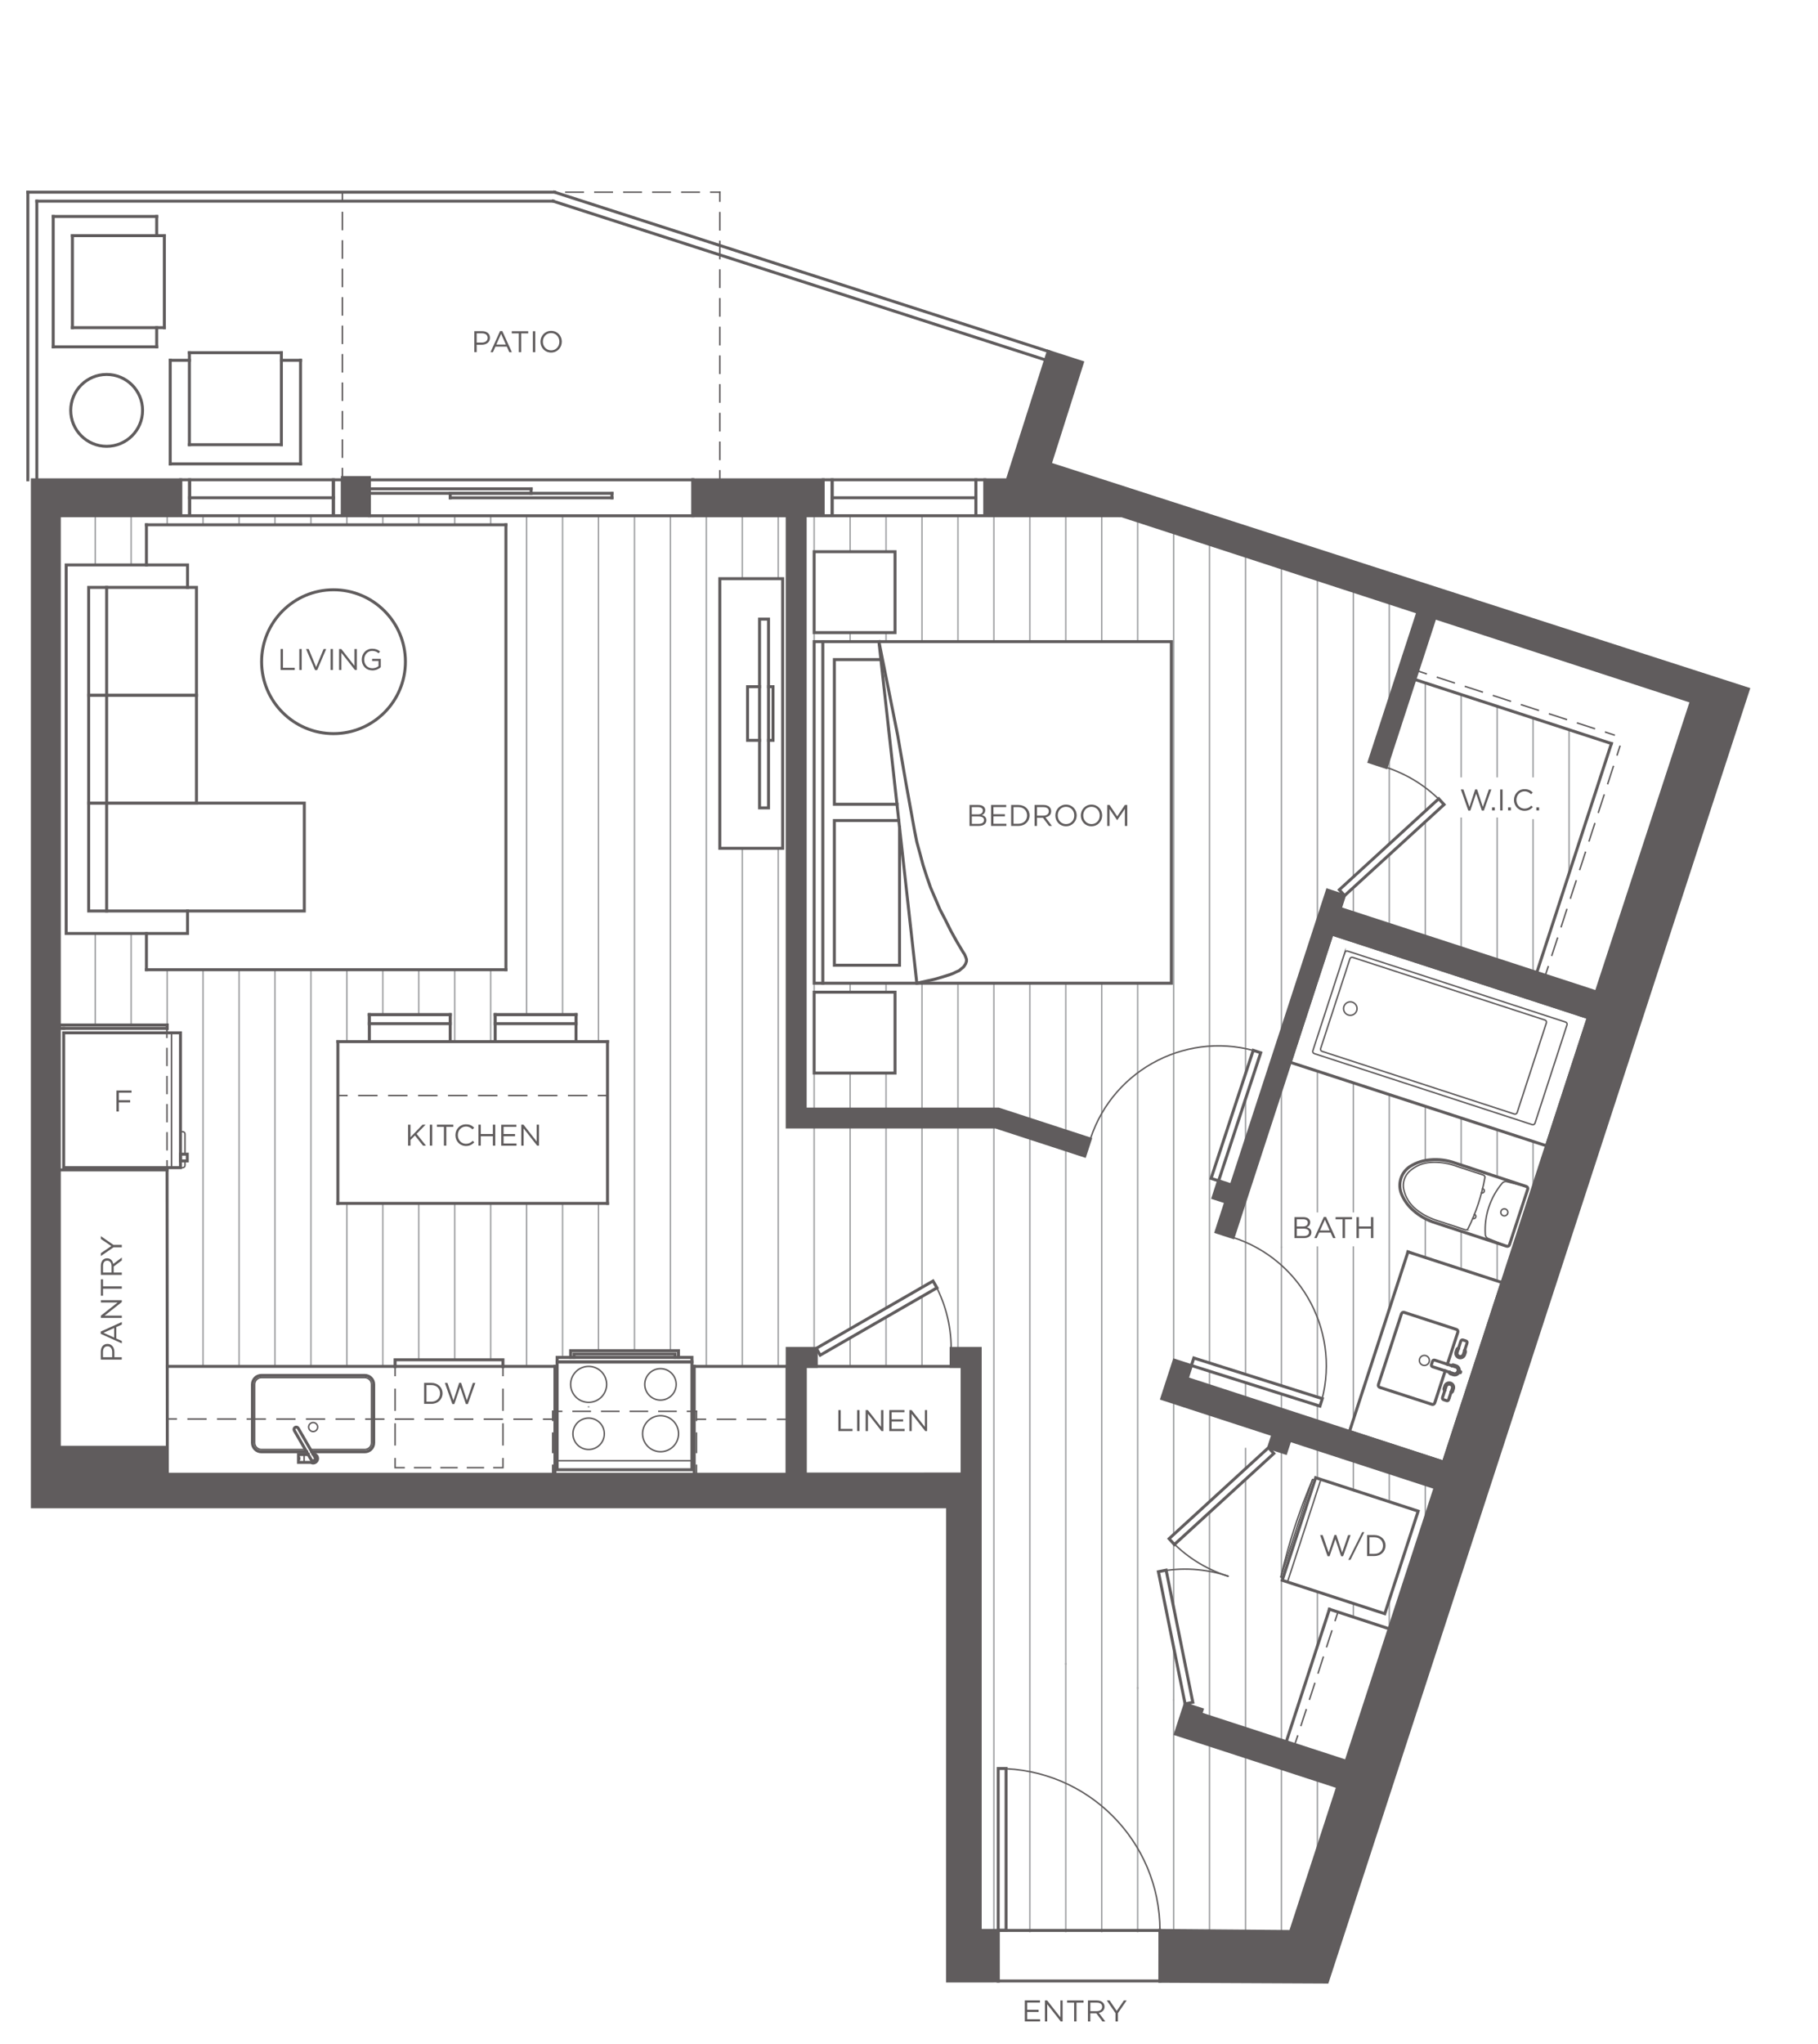 <?xml version="1.0" encoding="UTF-8"?> <svg xmlns="http://www.w3.org/2000/svg" xmlns:xlink="http://www.w3.org/1999/xlink" id="b" data-name="Layer 2" viewBox="0 0 366.86 412.4"><defs><style> .f { stroke-dasharray: 0 0 4.19 2.8; } .f, .g, .h, .i, .j, .k, .l, .m, .n, .o, .p, .q, .r, .s, .t, .u, .v, .w, .x, .y, .z { fill: none; } .f, .i, .j, .k, .l, .m, .n, .o, .p, .q, .r, .s, .v, .w, .x, .y, .z { stroke-linecap: square; stroke-miterlimit: 10; } .f, .i, .j, .k, .l, .m, .n, .o, .p, .q, .s, .v, .w, .x, .y, .z { stroke: #231f20; } .f, .i, .j, .k, .l, .m, .o, .p, .q, .r, .s, .v, .w, .x, .y, .z { stroke-width: .3px; } .h { opacity: .85; } .i { stroke-dasharray: 0 0 3.34 2.23; } .j { stroke-dasharray: 0 0 3.59 2.39; } .k { stroke-dasharray: 0 0 3.64 2.43; } .l { stroke-dasharray: 0 0 3.89 2.59; } .aa { fill: #231f20; } .m { stroke-dasharray: 0 0 3.44 2.3; } .n { stroke-width: .6px; } .o { stroke-dasharray: 0 0 3.2 2.13; } .q { stroke-dasharray: 0 0 3.63 2.42; } .r { stroke: #808285; } .s { stroke-dasharray: 0 0 3.4 2.27; } .t { clip-path: url(#e); } .u { clip-path: url(#d); } .v { stroke-dasharray: 0 0 3.47 2.32; } .w { stroke-dasharray: 0 0 3.46 2.31; } .x { stroke-dasharray: 0 0 3.57 2.38; } .y { stroke-dasharray: 0 0 3.51 2.34; } .z { stroke-dasharray: 0 0 3.64 2.43; } </style><clipPath id="d"><rect class="g" width="366.86" height="412.4"></rect></clipPath><clipPath id="e"><rect class="g" x="1" y="1" width="364.86" height="410.4"></rect></clipPath></defs><g id="c" data-name="Layer 1"><g class="h"><g class="u"><g class="t"><g class="h"><g><line class="r" x1="118.77" y1="283.81" x2="118.79" y2="283.81"></line><line class="r" x1="19.22" y1="206.78" x2="19.22" y2="188.32"></line><line class="r" x1="19.22" y1="113.97" x2="19.22" y2="104.05"></line><line class="r" x1="26.47" y1="206.78" x2="26.47" y2="188.32"></line><line class="r" x1="26.47" y1="113.97" x2="26.47" y2="104.05"></line><line class="r" x1="33.73" y1="208.36" x2="33.73" y2="195.63"></line><line class="r" x1="33.73" y1="105.87" x2="33.73" y2="104.05"></line><line class="r" x1="40.98" y1="275.65" x2="40.98" y2="195.63"></line><line class="r" x1="40.98" y1="105.87" x2="40.98" y2="104.05"></line><line class="r" x1="48.24" y1="275.65" x2="48.24" y2="195.63"></line><line class="r" x1="48.24" y1="105.87" x2="48.24" y2="104.05"></line><line class="r" x1="55.49" y1="275.65" x2="55.49" y2="195.63"></line><line class="r" x1="55.49" y1="105.87" x2="55.49" y2="104.05"></line><line class="r" x1="62.74" y1="275.65" x2="62.74" y2="195.63"></line><line class="r" x1="62.74" y1="105.87" x2="62.74" y2="104.05"></line><line class="r" x1="70" y1="275.65" x2="70" y2="242.77"></line><line class="r" x1="70" y1="210.13" x2="70" y2="195.63"></line><line class="r" x1="70" y1="105.87" x2="70" y2="104.05"></line><line class="r" x1="77.25" y1="275.65" x2="77.25" y2="242.77"></line><line class="r" x1="77.25" y1="204.69" x2="77.25" y2="195.63"></line><line class="r" x1="77.25" y1="105.87" x2="77.25" y2="104.05"></line><line class="r" x1="84.5" y1="274.32" x2="84.5" y2="242.77"></line><line class="r" x1="84.5" y1="204.69" x2="84.5" y2="195.63"></line><line class="r" x1="84.5" y1="105.87" x2="84.5" y2="104.05"></line><line class="r" x1="91.76" y1="274.32" x2="91.76" y2="242.77"></line><line class="r" x1="91.76" y1="210.13" x2="91.76" y2="195.63"></line><line class="r" x1="91.76" y1="105.87" x2="91.76" y2="104.05"></line><line class="r" x1="99.01" y1="274.32" x2="99.01" y2="242.77"></line><line class="r" x1="99.01" y1="210.13" x2="99.01" y2="195.63"></line><line class="r" x1="99.01" y1="105.87" x2="99.01" y2="104.05"></line><line class="r" x1="106.26" y1="275.65" x2="106.26" y2="242.77"></line><line class="r" x1="106.26" y1="204.69" x2="106.26" y2="104.05"></line><line class="r" x1="113.52" y1="273.84" x2="113.52" y2="242.77"></line><line class="r" x1="113.52" y1="204.69" x2="113.52" y2="104.05"></line><line class="r" x1="120.77" y1="272.48" x2="120.77" y2="242.77"></line><line class="r" x1="120.77" y1="210.13" x2="120.77" y2="104.05"></line><line class="r" x1="128.03" y1="272.48" x2="128.03" y2="104.05"></line><line class="r" x1="135.28" y1="272.48" x2="135.28" y2="104.05"></line><line class="r" x1="142.53" y1="275.65" x2="142.53" y2="104.05"></line><line class="r" x1="149.79" y1="275.65" x2="149.79" y2="171.14"></line><line class="r" x1="149.79" y1="116.74" x2="149.79" y2="104.05"></line><line class="r" x1="157.04" y1="275.65" x2="157.04" y2="171.14"></line><line class="r" x1="157.04" y1="116.74" x2="157.04" y2="104.05"></line><line class="r" x1="164.29" y1="275.65" x2="164.29" y2="227.36"></line><line class="r" x1="164.29" y1="223.74" x2="164.29" y2="216.48"></line><line class="r" x1="164.29" y1="200.16" x2="164.29" y2="198.35"></line><line class="r" x1="164.29" y1="129.44" x2="164.29" y2="127.62"></line><line class="r" x1="164.29" y1="111.3" x2="164.29" y2="104.05"></line><line class="r" x1="171.55" y1="275.65" x2="171.55" y2="269.9"></line><line class="r" x1="171.55" y1="268.06" x2="171.55" y2="227.36"></line><line class="r" x1="171.55" y1="223.74" x2="171.55" y2="216.48"></line><line class="r" x1="171.55" y1="200.16" x2="171.55" y2="198.35"></line><line class="r" x1="171.55" y1="129.44" x2="171.55" y2="127.62"></line><line class="r" x1="171.55" y1="111.3" x2="171.55" y2="104.05"></line><line class="r" x1="178.8" y1="275.65" x2="178.8" y2="265.71"></line><line class="r" x1="178.8" y1="263.88" x2="178.8" y2="227.36"></line><line class="r" x1="178.8" y1="223.74" x2="178.8" y2="216.48"></line><line class="r" x1="178.8" y1="200.16" x2="178.8" y2="198.35"></line><line class="r" x1="178.8" y1="129.44" x2="178.8" y2="127.62"></line><line class="r" x1="178.8" y1="111.3" x2="178.8" y2="104.05"></line><line class="r" x1="186.05" y1="275.65" x2="186.05" y2="261.52"></line><line class="r" x1="186.05" y1="259.69" x2="186.05" y2="227.36"></line><line class="r" x1="186.05" y1="223.74" x2="186.05" y2="198.35"></line><line class="r" x1="186.05" y1="129.44" x2="186.05" y2="104.05"></line><line class="r" x1="193.31" y1="272.02" x2="193.31" y2="227.36"></line><line class="r" x1="193.31" y1="223.74" x2="193.31" y2="198.35"></line><line class="r" x1="193.31" y1="129.44" x2="193.31" y2="104.05"></line><line class="r" x1="200.56" y1="389.66" x2="200.56" y2="227.36"></line><line class="r" x1="200.56" y1="223.74" x2="200.56" y2="198.35"></line><line class="r" x1="200.56" y1="129.44" x2="200.56" y2="104.05"></line><line class="r" x1="207.82" y1="389.66" x2="207.82" y2="229.61"></line><line class="r" x1="207.82" y1="225.8" x2="207.82" y2="198.35"></line><line class="r" x1="207.82" y1="129.44" x2="207.82" y2="104.05"></line><line class="r" x1="215.07" y1="389.66" x2="215.07" y2="335.67"></line><line class="r" x1="215.07" y1="335.67" x2="215.07" y2="231.97"></line><line class="r" x1="215.07" y1="228.16" x2="215.07" y2="198.35"></line><line class="r" x1="215.07" y1="129.44" x2="215.07" y2="104.05"></line><line class="r" x1="222.32" y1="389.66" x2="222.32" y2="338.1"></line><line class="r" x1="222.32" y1="338.1" x2="222.32" y2="198.35"></line><line class="r" x1="222.32" y1="129.44" x2="222.32" y2="104.05"></line><line class="r" x1="229.58" y1="389.66" x2="229.58" y2="340.54"></line><line class="r" x1="229.58" y1="340.54" x2="229.58" y2="198.35"></line><line class="r" x1="229.58" y1="129.44" x2="229.58" y2="105.1"></line><line class="r" x1="236.83" y1="389.66" x2="236.83" y2="342.97"></line><line class="r" x1="236.83" y1="342.97" x2="236.83" y2="332.37"></line><line class="r" x1="236.83" y1="324.37" x2="236.83" y2="311.35"></line><line class="r" x1="236.83" y1="309.56" x2="236.83" y2="282.93"></line><line class="r" x1="236.83" y1="274.79" x2="236.83" y2="129.44"></line><line class="r" x1="236.83" y1="129.44" x2="236.83" y2="107.46"></line><line class="r" x1="244.08" y1="389.66" x2="244.08" y2="352.04"></line><line class="r" x1="244.08" y1="346.32" x2="244.08" y2="305.07"></line><line class="r" x1="244.08" y1="302.92" x2="244.08" y2="285.29"></line><line class="r" x1="244.08" y1="279.57" x2="244.08" y2="276.66"></line><line class="r" x1="244.08" y1="275" x2="244.08" y2="109.83"></line><line class="r" x1="251.34" y1="389.66" x2="251.34" y2="354.41"></line><line class="r" x1="251.34" y1="348.69" x2="251.34" y2="298.44"></line><line class="r" x1="251.34" y1="296.28" x2="251.34" y2="292.23"></line><line class="r" x1="251.34" y1="281.93" x2="251.34" y2="278.96"></line><line class="r" x1="251.34" y1="277.29" x2="251.34" y2="241.97"></line><line class="r" x1="251.34" y1="230.26" x2="251.34" y2="221.66"></line><line class="r" x1="251.34" y1="216.58" x2="251.34" y2="112.19"></line><line class="r" x1="258.59" y1="389.66" x2="258.59" y2="356.77"></line><line class="r" x1="258.59" y1="351.05" x2="258.59" y2="318.16"></line><line class="r" x1="258.59" y1="317.74" x2="258.59" y2="292.88"></line><line class="r" x1="258.59" y1="284.3" x2="258.59" y2="281.25"></line><line class="r" x1="258.59" y1="279.58" x2="258.59" y2="251.59"></line><line class="r" x1="258.59" y1="251.59" x2="258.59" y2="114.55"></line><line class="r" x1="265.84" y1="373.06" x2="265.84" y2="359.13"></line><line class="r" x1="265.84" y1="332.08" x2="265.84" y2="321.09"></line><line class="r" x1="265.84" y1="298.21" x2="265.84" y2="292.38"></line><line class="r" x1="265.84" y1="286.66" x2="265.84" y2="283.54"></line><line class="r" x1="265.84" y1="281.88" x2="265.84" y2="251.59"></line><line class="r" x1="265.84" y1="244.44" x2="265.84" y2="216.09"></line><line class="r" x1="265.84" y1="185.73" x2="265.84" y2="116.92"></line><line class="r" x1="273.1" y1="326.22" x2="273.1" y2="323.46"></line><line class="r" x1="273.1" y1="300.57" x2="273.1" y2="294.74"></line><line class="r" x1="273.1" y1="286.4" x2="273.1" y2="251.58"></line><line class="r" x1="273.1" y1="244.44" x2="273.1" y2="218.45"></line><line class="r" x1="273.1" y1="184.13" x2="273.1" y2="179.06"></line><line class="r" x1="273.1" y1="176.91" x2="273.1" y2="119.28"></line><line class="r" x1="280.35" y1="328.52" x2="280.35" y2="322.66"></line><line class="r" x1="280.35" y1="302.93" x2="280.35" y2="297.11"></line><line class="r" x1="280.35" y1="264.12" x2="280.35" y2="220.82"></line><line class="r" x1="280.35" y1="186.49" x2="280.35" y2="172.42"></line><line class="r" x1="280.35" y1="170.27" x2="280.35" y2="152.91"></line><line class="r" x1="280.35" y1="141.2" x2="280.35" y2="121.64"></line><line class="r" x1="287.61" y1="306.26" x2="287.61" y2="299.47"></line><line class="r" x1="287.61" y1="253.69" x2="287.61" y2="245.85"></line><line class="r" x1="287.61" y1="234.11" x2="287.61" y2="223.18"></line><line class="r" x1="287.61" y1="188.85" x2="287.61" y2="165.78"></line><line class="r" x1="287.61" y1="163.63" x2="287.61" y2="137.76"></line><line class="r" x1="294.86" y1="256.05" x2="294.86" y2="248.39"></line><line class="r" x1="294.86" y1="235.03" x2="294.86" y2="225.55"></line><line class="r" x1="294.86" y1="191.22" x2="294.86" y2="165.07"></line><line class="r" x1="294.86" y1="156.68" x2="294.86" y2="140.13"></line><line class="r" x1="302.11" y1="258.41" x2="302.11" y2="250.78"></line><line class="r" x1="302.11" y1="237.41" x2="302.11" y2="227.91"></line><line class="r" x1="302.11" y1="193.58" x2="302.11" y2="165.07"></line><line class="r" x1="302.11" y1="156.68" x2="302.11" y2="142.49"></line><line class="r" x1="309.37" y1="239.47" x2="309.37" y2="230.27"></line><line class="r" x1="309.37" y1="196.19" x2="309.37" y2="165.4"></line><line class="r" x1="309.37" y1="156.68" x2="309.37" y2="144.85"></line><line class="r" x1="316.62" y1="176.24" x2="316.62" y2="147.22"></line><rect class="n" x="164.29" y="129.44" width="72.08" height="68.91"></rect><polyline class="n" points="181.37 165.53 168.37 165.53 168.37 194.72 181.52 194.72 181.52 166.88"></polyline><polyline class="n" points="181.01 162.25 168.37 162.25 168.37 133.06 177.77 133.06"></polyline><rect class="n" x="164.29" y="111.3" width="16.32" height="16.32"></rect><rect class="n" x="164.29" y="200.16" width="16.32" height="16.32"></rect><line class="n" x1="177.36" y1="129.44" x2="185.01" y2="198.35"></line><line class="n" x1="166.04" y1="129.44" x2="166.04" y2="198.35"></line><polyline class="n" points="177.36 129.44 179.26 138.9 181.15 148.36 182.8 157.9 183.67 162.71 184.54 167.52 185.01 169.88 185.64 172.17 186.27 174.53 186.98 176.74 187.77 179.03 188.72 181.24 189.66 183.44 190.77 185.57 191.87 187.78 193.05 189.91 194.32 192.04 194.63 192.51 194.87 193.06 195.03 193.54 195.03 193.93 194.87 194.4 194.63 194.8 194.39 195.11 194 195.43 193.53 195.82 192.98 196.06 192.34 196.37 191.71 196.61 190.22 197.08 188.56 197.56 185.01 198.35"></polyline><rect class="n" x="153.27" y="124.9" width="1.81" height="38.08"></rect><polyline class="n" points="153.27 149.35 150.85 149.35 150.85 138.53 153.27 138.53"></polyline><rect class="n" x="145.25" y="116.74" width="12.69" height="54.4"></rect><polyline class="n" points="155.08 138.53 155.99 138.53 155.99 149.35 155.08 149.35"></polyline><path class="n" d="m52.79,133.49c0-8.01,6.5-14.51,14.51-14.51s14.51,6.49,14.51,14.51-6.5,14.51-14.51,14.51-14.51-6.49-14.51-14.51Z"></path><line class="n" x1="99.92" y1="210.13" x2="99.92" y2="204.69"></line><line class="n" x1="99.92" y1="204.69" x2="116.24" y2="204.69"></line><line class="n" x1="116.24" y1="204.69" x2="116.24" y2="210.13"></line><line class="n" x1="116.24" y1="204.69" x2="99.92" y2="204.69"></line><line class="n" x1="99.92" y1="204.69" x2="99.92" y2="206.51"></line><line class="n" x1="99.92" y1="206.51" x2="116.24" y2="206.51"></line><line class="n" x1="116.24" y1="206.51" x2="116.24" y2="204.69"></line><line class="n" x1="90.85" y1="210.13" x2="90.85" y2="204.69"></line><line class="n" x1="90.85" y1="204.69" x2="74.53" y2="204.69"></line><line class="n" x1="74.53" y1="204.69" x2="74.53" y2="210.13"></line><line class="n" x1="74.53" y1="204.69" x2="90.85" y2="204.69"></line><line class="n" x1="90.85" y1="204.69" x2="90.85" y2="206.51"></line><line class="n" x1="90.85" y1="206.51" x2="74.53" y2="206.51"></line><line class="n" x1="74.53" y1="206.51" x2="74.53" y2="204.69"></line><line class="n" x1="38.22" y1="72.69" x2="34.35" y2="72.69"></line><line class="n" x1="34.35" y1="72.69" x2="34.35" y2="93.58"></line><line class="n" x1="34.35" y1="93.58" x2="60.65" y2="93.58"></line><line class="n" x1="60.65" y1="93.58" x2="60.65" y2="72.69"></line><line class="n" x1="60.65" y1="72.69" x2="56.78" y2="72.69"></line><line class="n" x1="38.22" y1="89.71" x2="38.22" y2="71.15"></line><line class="n" x1="38.22" y1="71.15" x2="56.78" y2="71.15"></line><line class="n" x1="56.78" y1="71.15" x2="56.78" y2="89.71"></line><line class="n" x1="56.78" y1="89.71" x2="38.22" y2="89.71"></line><path class="n" d="m14.27,82.79c0-4.01,3.25-7.25,7.25-7.25s7.25,3.25,7.25,7.25-3.25,7.25-7.25,7.25-7.25-3.25-7.25-7.25Z"></path><line class="n" x1="31.62" y1="66.1" x2="31.62" y2="69.97"></line><line class="n" x1="31.62" y1="69.97" x2="10.74" y2="69.97"></line><line class="n" x1="10.74" y1="69.97" x2="10.74" y2="43.67"></line><line class="n" x1="10.74" y1="43.67" x2="31.62" y2="43.67"></line><line class="n" x1="31.62" y1="43.67" x2="31.62" y2="47.54"></line><line class="n" x1="14.61" y1="66.1" x2="33.17" y2="66.1"></line><line class="n" x1="33.17" y1="66.1" x2="33.17" y2="47.54"></line><line class="n" x1="33.17" y1="47.54" x2="14.61" y2="47.54"></line><line class="n" x1="14.61" y1="47.54" x2="14.61" y2="66.1"></line><line class="n" x1="29.55" y1="113.97" x2="29.55" y2="105.87"></line><line class="n" x1="29.55" y1="105.87" x2="102.09" y2="105.87"></line><line class="n" x1="102.09" y1="105.87" x2="102.09" y2="195.63"></line><line class="n" x1="102.09" y1="195.63" x2="29.55" y2="195.63"></line><line class="n" x1="29.55" y1="195.63" x2="29.55" y2="188.32"></line><polyline class="n" points="37.84 118.5 37.84 113.97 13.36 113.97 13.36 188.32 37.84 188.32 37.84 183.78"></polyline><line class="n" x1="21.52" y1="118.5" x2="21.52" y2="183.78"></line><rect class="n" x="17.89" y="140.26" width="21.76" height="21.76"></rect><rect class="n" x="17.89" y="162.02" width="43.52" height="21.76"></rect><rect class="n" x="17.89" y="118.5" width="21.76" height="21.76"></rect><line class="p" x1="33.71" y1="236.02" x2="33.7" y2="234.2"></line><line class="s" x1="33.7" y1="231.94" x2="33.68" y2="210.4"></line><line class="p" x1="33.67" y1="209.27" x2="33.67" y2="207.46"></line><line class="p" x1="111.53" y1="297.41" x2="111.53" y2="295.6"></line><line class="l" x1="111.53" y1="293.01" x2="111.53" y2="287.83"></line><line class="p" x1="111.53" y1="286.53" x2="111.53" y2="284.72"></line><line class="p" x1="111.53" y1="284.72" x2="113.34" y2="284.72"></line><line class="w" x1="115.65" y1="284.72" x2="137.57" y2="284.72"></line><line class="p" x1="138.73" y1="284.72" x2="140.54" y2="284.72"></line><line class="p" x1="140.54" y1="284.72" x2="140.54" y2="286.53"></line><line class="l" x1="140.54" y1="289.12" x2="140.54" y2="294.3"></line><line class="p" x1="140.54" y1="295.6" x2="140.54" y2="297.41"></line><line class="p" x1="33.76" y1="286.25" x2="35.57" y2="286.25"></line><line class="j" x1="37.96" y1="286.26" x2="108.52" y2="286.3"></line><line class="p" x1="109.71" y1="286.3" x2="111.53" y2="286.3"></line><line class="p" x1="140.54" y1="286.32" x2="142.35" y2="286.32"></line><line class="z" x1="144.78" y1="286.32" x2="155.71" y2="286.33"></line><line class="p" x1="156.92" y1="286.33" x2="158.73" y2="286.33"></line><line class="p" x1="79.73" y1="275.68" x2="79.73" y2="277.49"></line><line class="f" x1="79.73" y1="280.29" x2="79.73" y2="292.87"></line><polyline class="p" points="79.73 294.27 79.73 296.08 81.54 296.08"></polyline><line class="o" x1="83.68" y1="296.08" x2="98.61" y2="296.08"></line><polyline class="p" points="99.68 296.08 101.49 296.08 101.49 294.27"></polyline><line class="f" x1="101.49" y1="291.47" x2="101.49" y2="278.89"></line><line class="p" x1="101.49" y1="277.49" x2="101.49" y2="275.68"></line><line class="p" x1="261.28" y1="351.93" x2="261.85" y2="350.21"></line><line class="i" x1="262.54" y1="348.09" x2="269.09" y2="327.98"></line><line class="p" x1="269.43" y1="326.92" x2="269.99" y2="325.2"></line><line class="p" x1="311.84" y1="196.75" x2="312.41" y2="195.03"></line><line class="k" x1="313.16" y1="192.72" x2="325.95" y2="153.44"></line><line class="p" x1="326.33" y1="152.29" x2="326.89" y2="150.56"></line><line class="p" x1="325.73" y1="148.28" x2="324.01" y2="147.71"></line><line class="x" x1="321.74" y1="146.98" x2="288.93" y2="136.28"></line><line class="p" x1="287.8" y1="135.92" x2="286.07" y2="135.35"></line><line class="p" x1="69.09" y1="96.34" x2="69.09" y2="94.53"></line><line class="m" x1="69.09" y1="92.23" x2="69.09" y2="41.73"></line><line class="p" x1="69.09" y1="40.58" x2="69.09" y2="38.77"></line><line class="p" x1="69.09" y1="38.77" x2="70.9" y2="38.77"></line><line class="y" x1="73.24" y1="38.77" x2="142.27" y2="38.77"></line><line class="p" x1="143.44" y1="38.77" x2="145.25" y2="38.77"></line><line class="p" x1="145.25" y1="38.77" x2="145.25" y2="40.58"></line><line class="v" x1="145.25" y1="42.9" x2="145.25" y2="93.82"></line><line class="p" x1="145.25" y1="94.98" x2="145.25" y2="96.79"></line><line class="p" x1="68.18" y1="221.01" x2="70" y2="221.01"></line><line class="q" x1="72.41" y1="221.01" x2="119.56" y2="221.01"></line><line class="p" x1="120.77" y1="221.01" x2="122.59" y2="221.01"></line><g><path class="p" d="m234.07,389.42c0-18.03-14.61-32.64-32.64-32.64"></path><path class="p" d="m191.93,272c0-4.77-1.26-9.47-3.64-13.6"></path><path class="p" d="m291.39,162.31c-3.22-3.52-7.32-6.13-11.87-7.57"></path><path class="p" d="m254.4,212.36c-14.27-4.7-29.65,3.06-34.34,17.33"></path><path class="p" d="m266.37,283.71c4.53-14.32-3.42-29.61-17.74-34.13"></path><path class="p" d="m247.79,317.96c-4.53-1.52-9.37-1.82-14.05-.87"></path><path class="p" d="m235.91,310.4c3.22,3.52,7.32,6.13,11.87,7.57"></path></g><line class="p" x1="112.43" y1="294.69" x2="139.63" y2="294.69"></line><g><circle class="p" cx="133.29" cy="289.25" r="3.63" transform="translate(-132.16 113.27) rotate(-31.72)"></circle><path class="p" d="m115.61,289.25c0-1.75,1.42-3.17,3.17-3.17s3.17,1.42,3.17,3.17-1.42,3.17-3.17,3.17-3.17-1.42-3.17-3.17Z"></path><circle class="p" cx="118.78" cy="279.28" r="3.63" transform="translate(-184.69 282.14) rotate(-67.5)"></circle><path class="p" d="m130.11,279.28c0-1.75,1.42-3.17,3.17-3.17s3.17,1.42,3.17,3.17-1.42,3.17-3.17,3.17-3.17-1.42-3.17-3.17Z"></path><path class="p" d="m62.28,287.89c0-.5.41-.91.91-.91s.91.41.91.91-.41.91-.91.91-.91-.41-.91-.91Z"></path><path class="p" d="m61.61,292.42h-8.86c-.75,0-1.36-.61-1.36-1.36v-11.79c0-.75.61-1.36,1.36-1.36h20.85c.75,0,1.36.61,1.36,1.36v11.79c0,.75-.61,1.36-1.36,1.36h-10.95"></path></g><rect class="p" x="60.24" y="294.13" width=".23" height=".23"></rect><line class="p" x1="61.37" y1="293.44" x2="61.37" y2="295.03"></line><line class="p" x1="34.61" y1="235.56" x2="34.61" y2="208.36"></line><path class="p" d="m37.33,234.2v.91c0,.25-.2.45-.45.45h-.45v-7.25h.45c.25,0,.45.2.45.45v4.08"></path><line class="p" x1="266.55" y1="298.44" x2="259.81" y2="319.13"></line><path class="p" d="m265.33,298.52l-.47-.02c-2.7,6.33-4.83,12.89-6.38,19.6l.39.25"></path><line class="p" x1="258.48" y1="318.09" x2="264.86" y2="298.49"></line><g><path class="p" d="m286.42,274.45c0-.56.45-1.01,1.01-1.01s1.01.45,1.01,1.01-.45,1.01-1.01,1.01-1.01-.45-1.01-1.01Z"></path><path class="p" d="m271.38,192.15l-6.46,19.83c-.08.24.05.49.29.57l43.97,14.33c.24.08.49-.05.57-.29l6.46-19.83c.08-.24-.05-.49-.29-.57l-43.97-14.32c-.24-.08-.49.05-.57.29Z"></path><path class="p" d="m272.4,193.43l-5.9,18.1c-.08.24.05.49.29.57l38.79,12.64c.24.08.49-.05.57-.29l5.9-18.1c.08-.24-.05-.49-.29-.57l-38.79-12.64c-.24-.08-.49.05-.57.29Z"></path><path class="p" d="m271.12,203.47c0-.75.61-1.36,1.36-1.36s1.36.61,1.36,1.36-.61,1.36-1.36,1.36-1.36-.61-1.36-1.36Z"></path><path class="p" d="m304.24,244.79c-.12.38-.53.58-.9.46-.37-.12-.58-.53-.45-.9.12-.38.53-.58.9-.45.37.12.58.53.46.9Z"></path><path class="p" d="m304.01,251.36c.23.09.5-.02.59-.25,0,0,0-.02.01-.03l1.83-5.57,1.83-5.57c.08-.24-.05-.49-.29-.57,0,0-.02,0-.03,0l-3.88-.99c-.34-.09-.69.03-.92.29-1.21,1.43-2.13,3.09-2.72,4.87-.59,1.78-.82,3.66-.7,5.53.02.35.24.65.56.78l3.71,1.51Z"></path><path class="p" d="m295.69,248.1c.21.07.45-.03.55-.23.81-1.63,1.5-3.31,2.07-5.03.57-1.72,1.01-3.49,1.33-5.28.04-.22-.09-.44-.31-.51l-5.99-1.97c-1.49-.49-3.07-.69-4.63-.59-1.55.1-3.03.7-4.2,1.73-1.07.93-1.55,2.38-1.24,3.76.34,1.52,1.17,2.88,2.36,3.88,1.2,1.01,2.59,1.78,4.08,2.27l5.99,1.97Z"></path><path class="p" d="m298.95,240.67c.24.06.5-.08.56-.33.06-.25-.09-.5-.33-.56"></path><path class="p" d="m297.19,245.82c.23.1.5-.01.6-.25.1-.23-.01-.5-.25-.6"></path></g><line class="n" x1="201.42" y1="389.44" x2="234.06" y2="389.44"></line><line class="n" x1="234.06" y1="389.44" x2="234.06" y2="399.64"></line><line class="n" x1="234.06" y1="399.64" x2="201.42" y2="399.64"></line><line class="n" x1="201.42" y1="399.64" x2="201.42" y2="389.44"></line><rect class="n" x="201.43" y="356.77" width="1.59" height="32.64"></rect><rect class="n" x="163.31" y="265.09" width="27.2" height="1.59" transform="translate(-109.18 123.95) rotate(-29.97)"></rect><rect class="n" x="267.23" y="170.12" width="27.2" height="1.59" transform="translate(-41.72 234.45) rotate(-42.47)"></rect><rect class="n" x="235.79" y="224.24" width="27.2" height="1.59" transform="translate(-42.3 391.63) rotate(-71.79)"></rect><rect class="n" x="252.85" y="265.25" width="1.59" height="27.2" transform="translate(-88.7 436.63) rotate(-72.46)"></rect><rect class="n" x="236.42" y="316.66" width="1.59" height="27.2" transform="translate(-60.68 53.49) rotate(-11.42)"></rect><rect class="n" x="232.88" y="301.01" width="27.2" height="1.59" transform="translate(-139.11 245.62) rotate(-42.47)"></rect><rect class="n" x="38.26" y="96.79" width="29.01" height="7.25"></rect><line class="n" x1="38.26" y1="100.42" x2="67.28" y2="100.42"></line><rect class="n" x="36.45" y="96.79" width="1.81" height="7.25"></rect><rect class="n" x="67.28" y="96.79" width="1.81" height="7.25"></rect><rect class="n" x="167.92" y="96.79" width="29.01" height="7.25"></rect><line class="n" x1="167.92" y1="100.42" x2="196.93" y2="100.42"></line><rect class="n" x="166.11" y="96.79" width="1.81" height="7.25"></rect><rect class="n" x="196.93" y="96.79" width="1.81" height="7.25"></rect><line class="n" x1="74.53" y1="96.8" x2="139.81" y2="96.8"></line><line class="n" x1="139.81" y1="96.8" x2="139.81" y2="104.05"></line><line class="n" x1="139.81" y1="104.05" x2="74.53" y2="104.05"></line><line class="n" x1="74.53" y1="104.05" x2="74.53" y2="96.8"></line><line class="n" x1="74.53" y1="98.61" x2="107.17" y2="98.61"></line><line class="n" x1="107.17" y1="98.61" x2="107.17" y2="99.52"></line><line class="n" x1="107.17" y1="99.52" x2="74.53" y2="99.52"></line><line class="n" x1="74.53" y1="99.52" x2="74.53" y2="98.61"></line><line class="n" x1="90.85" y1="100.43" x2="123.49" y2="100.43"></line><line class="n" x1="123.49" y1="100.43" x2="123.49" y2="99.52"></line><line class="n" x1="123.49" y1="99.52" x2="90.85" y2="99.52"></line><line class="n" x1="90.85" y1="99.52" x2="90.85" y2="100.43"></line><line class="n" x1="122.59" y1="210.13" x2="122.59" y2="242.77"></line><line class="n" x1="122.59" y1="242.77" x2="68.18" y2="242.77"></line><line class="n" x1="68.18" y1="242.77" x2="68.18" y2="210.13"></line><line class="n" x1="68.18" y1="210.13" x2="122.59" y2="210.13"></line><rect class="n" x="112.43" y="274.74" width="27.2" height="21.76"></rect><rect class="n" x="112.43" y="273.84" width="27.2" height=".91"></rect><polyline class="n" points="136.91 273.84 136.91 272.48 115.15 272.48 115.15 273.84"></polyline><polyline class="n" points="136.23 273.84 136.23 273.16 115.83 273.16 115.83 273.84"></polyline><line class="n" x1="140.09" y1="297.41" x2="140.09" y2="275.65"></line><line class="n" x1="140.09" y1="275.65" x2="158.85" y2="275.65"></line><line class="n" x1="158.85" y1="275.65" x2="158.85" y2="297.41"></line><line class="n" x1="33.75" y1="275.65" x2="111.98" y2="275.65"></line><line class="n" x1="111.98" y1="275.65" x2="111.98" y2="297.41"></line><g><path class="n" d="m59.39,288.58l3.4,5.89c.12.22.4.29.62.17.22-.13.29-.4.17-.62l-3.4-5.89c-.13-.22-.4-.29-.62-.17-.22.12-.29.4-.17.62Z"></path><path class="n" d="m63.18,293.33c.15,0,.3.04.44.11.44.24.6.79.35,1.23-.24.44-.79.6-1.23.35h-2.51v-1.59h1.96"></path><path class="n" d="m61.87,292.88h-9.12c-1,0-1.81-.81-1.81-1.81v-11.79c0-1,.81-1.81,1.81-1.81h20.85c1,0,1.81.81,1.81,1.81v11.79c0,1-.81,1.81-1.81,1.81h-10.69"></path></g><polyline class="n" points="79.73 275.68 79.73 274.32 101.49 274.32 101.49 275.68"></polyline><line class="n" x1="33.77" y1="297.41" x2="33.71" y2="236.02"></line><line class="n" x1="33.71" y1="236.02" x2="12" y2="236.02"></line><rect class="n" x="12.85" y="208.36" width="23.57" height="27.2"></rect><rect class="n" x="36.43" y="232.84" width="1.36" height="1.36"></rect><line class="n" x1="162.48" y1="275.65" x2="194.17" y2="275.65"></line><line class="n" x1="194.17" y1="275.65" x2="194.17" y2="297.4"></line><line class="n" x1="194.17" y1="297.4" x2="162.48" y2="297.4"></line><line class="n" x1="162.48" y1="297.4" x2="162.48" y2="275.65"></line><rect class="n" x="261.57" y="300.92" width="21.76" height="21.76" transform="translate(-108.41 474.26) rotate(-71.95)"></rect><line class="n" x1="268.27" y1="324.64" x2="280.33" y2="328.59"></line><line class="n" x1="259.56" y1="351.37" x2="268.27" y2="324.64"></line><line class="n" x1="310.12" y1="196.19" x2="325.17" y2="150"></line><line class="n" x1="325.17" y1="150" x2="285.51" y2="137.08"></line><line class="n" x1="303.09" y1="258.73" x2="284.12" y2="252.55"></line><line class="n" x1="284.12" y1="252.55" x2="272.32" y2="288.78"></line><line class="n" x1="272.32" y1="288.78" x2="291.29" y2="294.95"></line><line class="n" x1="291.29" y1="294.95" x2="303.09" y2="258.73"></line><g><path class="n" d="m296.04,270.95l-.74,2.26c-.11.35-.48.54-.83.42-.35-.11-.54-.49-.42-.83l.74-2.26c.06-.18.25-.28.43-.22l.61.2c.18.06.28.25.22.43Z"></path><path class="n" d="m295.58,272.37c.13.1.17.27.13.43l-.16.49c-.16.48-.67.74-1.15.59-.48-.16-.74-.67-.58-1.15l.16-.49c.05-.16.19-.26.35-.27"></path><path class="n" d="m292.33,282.35l.74-2.26c.11-.35-.08-.72-.42-.83-.35-.11-.72.08-.83.42l-.73,2.26c-.06.18.04.37.22.43l.61.2c.18.06.37-.04.43-.22Z"></path><path class="n" d="m292.88,275.49c.1-.13.27-.17.43-.13l.52.17c.46.15.73.61.64,1.08"></path><path class="n" d="m292.79,280.93c.16,0,.3-.12.35-.27l.16-.49c.16-.48-.11-.99-.59-1.15-.48-.15-.99.11-1.15.59l-.16.49c-.05.15,0,.32.13.43"></path><path class="n" d="m288.86,275.29l.22-.68c.06-.18.25-.28.43-.22l4.25,1.38c.37.12.57.51.45.88-.12.36-.51.57-.88.45l-4.25-1.38c-.18-.06-.28-.25-.22-.43Z"></path><path class="n" d="m294.16,276.76l.53.17s.02,0,.02-.01l.06-.18s0-.02-.01-.02l-.53-.17"></path><path class="n" d="m294.4,276.84c-.2.43-.7.65-1.15.5l-.53-.17c-.15-.05-.26-.19-.27-.35"></path><path class="n" d="m291.63,276.55l-2.11,6.47c-.08.24-.33.37-.57.29l-10.51-3.42c-.24-.08-.37-.33-.29-.57l4.65-14.27c.08-.24.33-.37.57-.29l10.52,3.43c.24.08.37.33.29.57l-2.11,6.47"></path></g><rect class="n" x="276.83" y="182.6" width="27.2" height="54.4" transform="translate(.97 420.93) rotate(-71.95)"></rect><path class="n" d="m307.99,239.35l-14.31-4.71c-1.63-.59-3.37-.82-5.09-.66-1.38.11-2.71.53-3.89,1.24-1.96,1.17-2.75,3.59-1.87,5.69.53,1.27,1.35,2.4,2.4,3.3,1.29,1.15,2.83,2,4.48,2.49l14.32,4.71c.24.08.49-.05.57-.29l3.68-11.2c.08-.24-.05-.49-.29-.57Z"></path><line class="n" x1="5.62" y1="96.8" x2="5.62" y2="38.77"></line><line class="n" x1="5.62" y1="38.77" x2="111.91" y2="38.77"></line><line class="n" x1="7.43" y1="96.8" x2="7.43" y2="40.58"></line><line class="n" x1="7.43" y1="40.58" x2="111.62" y2="40.58"></line><line class="n" x1="12.85" y1="207.46" x2="33.73" y2="207.46"></line><line class="n" x1="33.73" y1="207.46" x2="33.73" y2="206.78"></line><line class="n" x1="33.73" y1="206.78" x2="11.97" y2="206.78"></line><line class="n" x1="11.97" y1="206.78" x2="11.97" y2="207.46"></line><line class="n" x1="11.97" y1="207.46" x2="12.85" y2="207.46"></line><line class="n" x1="211.62" y1="70.91" x2="111.91" y2="38.77"></line><line class="n" x1="211.06" y1="72.64" x2="111.62" y2="40.58"></line><polygon class="aa" points="6.53 96.8 36.45 96.8 36.45 104.04 11.97 104.05 11.97 291.97 33.73 291.97 33.73 297.41 158.85 297.41 158.85 272.02 164.72 272.02 164.72 275.65 162.48 275.65 162.48 297.41 194.17 297.4 194.17 275.65 191.93 275.64 191.93 272.02 197.8 272.02 197.8 389.44 201.42 389.44 201.43 399.64 191.21 399.65 191.22 303.98 6.53 303.98 6.53 96.8"></polygon><polygon class="n" points="6.53 96.8 36.45 96.8 36.45 104.04 11.97 104.05 11.97 291.97 33.73 291.97 33.73 297.41 158.85 297.41 158.85 272.02 164.72 272.02 164.72 275.65 162.48 275.65 162.48 297.41 194.17 297.4 194.17 275.65 191.93 275.64 191.93 272.02 197.8 272.02 197.8 389.44 201.42 389.44 201.43 399.64 191.21 399.65 191.22 303.98 6.53 303.98 6.53 96.8"></polygon><rect class="aa" x="69.09" y="96.34" width="5.44" height="7.71"></rect><rect class="n" x="69.09" y="96.34" width="5.44" height="7.71"></rect><polygon class="aa" points="139.81 96.8 166.11 96.8 166.11 104.04 162.48 104.05 162.48 223.74 201.5 223.74 220.03 229.78 218.9 233.22 200.92 227.36 158.85 227.36 158.85 104.05 139.81 104.05 139.81 96.8"></polygon><polygon class="n" points="139.81 96.8 166.11 96.8 166.11 104.04 162.48 104.05 162.48 223.74 201.5 223.74 220.03 229.78 218.9 233.22 200.92 227.36 158.85 227.36 158.85 104.05 139.81 104.05 139.81 96.8"></polygon><polygon class="aa" points="198.75 96.8 198.75 104.04 226.36 104.05 286.11 123.52 276.28 153.69 279.73 154.82 289.56 124.64 341.29 141.5 322.12 200.1 270.46 183.27 271.3 180.68 267.86 179.56 248.47 239.04 245.89 238.2 244.77 241.65 247.35 242.49 245.39 248.53 248.84 249.65 268.78 188.44 320.5 205.29 291.29 294.95 239.57 278.1 240.41 275.51 236.96 274.39 234.43 282.15 256.85 289.45 256 292.03 259.45 293.16 260.29 290.57 289.6 300.12 271.63 355.3 242.32 345.75 242.6 344.88 239.15 343.76 237.18 349.8 269.94 360.47 260.43 389.66 234.06 389.44 234.05 399.7 267.83 399.86 352.82 139.01 211.92 93.6 218.43 73.11 211.53 70.88 203.27 96.8 198.75 96.8"></polygon><polygon class="n" points="198.75 96.8 198.75 104.04 226.36 104.05 286.11 123.52 276.28 153.69 279.73 154.82 289.56 124.64 341.29 141.5 322.12 200.1 270.46 183.27 271.3 180.68 267.86 179.56 248.47 239.04 245.89 238.2 244.77 241.65 247.35 242.49 245.39 248.53 248.84 249.65 268.78 188.44 320.5 205.29 291.29 294.95 239.57 278.1 240.41 275.51 236.96 274.39 234.43 282.15 256.85 289.45 256 292.03 259.45 293.16 260.29 290.57 289.6 300.12 271.63 355.3 242.32 345.75 242.6 344.88 239.15 343.76 237.18 349.8 269.94 360.47 260.43 389.66 234.06 389.44 234.05 399.7 267.83 399.86 352.82 139.01 211.92 93.6 218.43 73.11 211.53 70.88 203.27 96.8 198.75 96.8"></polygon><g><path class="aa" d="m209.86,404h-2.58v1.44h2.31v.44h-2.31v1.48h2.61v.43h-3.09v-4.23h3.06v.43Z"></path><path class="aa" d="m213.96,403.57h.47v4.23h-.38l-2.73-3.47v3.47h-.46v-4.23h.45l2.67,3.39v-3.39Z"></path><path class="aa" d="m217.23,407.8h-.48v-3.79h-1.42v-.44h3.32v.44h-1.42v3.79Z"></path></g><path class="aa" d="m222.46,407.8l-1.23-1.64h-1.21v1.64h-.48v-4.23h1.82c.93,0,1.53.5,1.53,1.26,0,.71-.48,1.12-1.15,1.24l1.3,1.73h-.59Zm-1.13-3.79h-1.31v1.72h1.3c.63,0,1.09-.33,1.09-.88s-.4-.84-1.08-.84Z"></path><path class="aa" d="m225.58,407.8h-.48v-1.67l-1.76-2.56h.58l1.43,2.11,1.44-2.11h.56l-1.76,2.55v1.68Z"></path><g><path class="aa" d="m56.62,130.93h.48v3.79h2.38v.44h-2.86v-4.23Z"></path><path class="aa" d="m60.88,130.93v4.23h-.48v-4.23h.48Z"></path><path class="aa" d="m65.31,130.93h.51l-1.82,4.26h-.42l-1.82-4.26h.53l1.5,3.64,1.51-3.64Z"></path><path class="aa" d="m67.18,130.93v4.23h-.48v-4.23h.48Z"></path><path class="aa" d="m71.53,130.93h.47v4.23h-.38l-2.73-3.47v3.47h-.47v-4.23h.45l2.66,3.39v-3.39Z"></path><path class="aa" d="m75.15,135.24c-1.33,0-2.15-.97-2.15-2.18s.85-2.19,2.12-2.19c.71,0,1.15.21,1.58.56l-.31.36c-.33-.28-.69-.48-1.29-.48-.94,0-1.61.79-1.61,1.74,0,1.02.65,1.76,1.67,1.76.48,0,.93-.19,1.22-.42v-1.05h-1.29v-.43h1.75v1.69c-.39.35-.98.65-1.7.65Z"></path></g><g><path class="aa" d="m85.96,231.12h-.6l-1.63-2.05-.9.91v1.14h-.48v-4.23h.48v2.53l2.43-2.53h.62l-1.81,1.85,1.89,2.38Z"></path><path class="aa" d="m87.22,226.89v4.23h-.48v-4.23h.48Z"></path></g><path class="aa" d="m90.06,231.12h-.48v-3.79h-1.42v-.44h3.32v.44h-1.42v3.79Z"></path><g><path class="aa" d="m94.02,231.19c-1.22,0-2.12-.96-2.12-2.18s.89-2.19,2.14-2.19c.77,0,1.23.27,1.65.67l-.33.35c-.36-.34-.76-.58-1.33-.58-.94,0-1.64.76-1.64,1.74s.71,1.75,1.64,1.75c.58,0,.96-.22,1.37-.61l.31.31c-.44.45-.92.74-1.69.74Z"></path><path class="aa" d="m97.02,229.22v1.9h-.48v-4.23h.48v1.88h2.44v-1.88h.48v4.23h-.48v-1.9h-2.44Z"></path><path class="aa" d="m104.2,227.33h-2.58v1.44h2.31v.44h-2.31v1.48h2.61v.44h-3.09v-4.23h3.06v.43Z"></path><path class="aa" d="m108.3,226.89h.47v4.23h-.38l-2.73-3.47v3.47h-.47v-4.23h.45l2.66,3.39v-3.39Z"></path></g><g><path class="aa" d="m169.17,284.47h.48v3.79h2.38v.44h-2.86v-4.23Z"></path><path class="aa" d="m173.44,284.47v4.23h-.48v-4.23h.48Z"></path><path class="aa" d="m177.79,284.47h.47v4.23h-.38l-2.73-3.47v3.47h-.47v-4.23h.45l2.66,3.39v-3.39Z"></path><path class="aa" d="m182.51,284.9h-2.58v1.44h2.31v.44h-2.31v1.48h2.61v.44h-3.09v-4.23h3.06v.43Z"></path><path class="aa" d="m186.61,284.47h.47v4.23h-.38l-2.73-3.47v3.47h-.46v-4.23h.45l2.67,3.39v-3.39Z"></path></g><g><path class="aa" d="m198.81,163.45c0,.56-.34.84-.67.98.5.15.91.44.91,1.03,0,.73-.61,1.16-1.53,1.16h-1.88v-4.23h1.8c.83,0,1.38.41,1.38,1.06Zm-.48.07c0-.42-.33-.69-.94-.69h-1.29v1.46h1.25c.57,0,.97-.26.97-.76Zm.24,1.92c0-.47-.39-.73-1.12-.73h-1.34v1.49h1.42c.64,0,1.04-.28,1.04-.76Z"></path><path class="aa" d="m203.05,162.82h-2.58v1.44h2.31v.44h-2.31v1.48h2.61v.44h-3.09v-4.23h3.06v.43Z"></path><path class="aa" d="m205.51,166.62h-1.47v-4.23h1.47c1.33,0,2.25.91,2.25,2.11s-.92,2.12-2.25,2.12Zm0-3.79h-.99v3.35h.99c1.07,0,1.75-.73,1.75-1.67s-.68-1.68-1.75-1.68Z"></path><path class="aa" d="m211.69,166.62l-1.23-1.64h-1.21v1.64h-.48v-4.23h1.82c.93,0,1.53.5,1.53,1.26,0,.71-.48,1.12-1.15,1.24l1.3,1.73h-.59Zm-1.13-3.79h-1.31v1.72h1.3c.63,0,1.09-.33,1.09-.88s-.4-.84-1.08-.84Z"></path><path class="aa" d="m215.11,166.69c-1.29,0-2.15-1.01-2.15-2.18s.88-2.19,2.16-2.19,2.15,1.01,2.15,2.18-.88,2.19-2.16,2.19Zm0-3.93c-.97,0-1.66.77-1.66,1.74s.7,1.75,1.67,1.75,1.66-.77,1.66-1.74-.7-1.75-1.67-1.75Z"></path><path class="aa" d="m220.25,166.69c-1.29,0-2.15-1.01-2.15-2.18s.88-2.19,2.16-2.19,2.15,1.01,2.15,2.18-.88,2.19-2.16,2.19Zm0-3.93c-.97,0-1.66.77-1.66,1.74s.7,1.75,1.67,1.75,1.66-.77,1.66-1.74-.7-1.75-1.67-1.75Z"></path><path class="aa" d="m225.45,165.46h-.02l-1.54-2.26v3.42h-.46v-4.23h.48l1.54,2.31,1.54-2.31h.48v4.23h-.48v-3.43l-1.54,2.27Z"></path></g><path class="aa" d="m97.22,69.55h-1.03v1.49h-.48v-4.23h1.58c.96,0,1.58.51,1.58,1.35,0,.92-.76,1.39-1.66,1.39Zm.04-2.3h-1.07v1.86h1.05c.7,0,1.16-.37,1.16-.94,0-.61-.45-.92-1.14-.92Z"></path><path class="aa" d="m103.28,71.05h-.51l-.5-1.12h-2.3l-.5,1.12h-.49l1.93-4.26h.45l1.93,4.26Zm-2.16-3.7l-.97,2.16h1.93l-.96-2.16Z"></path><g><path class="aa" d="m105.17,71.05h-.48v-3.79h-1.42v-.44h3.32v.44h-1.42v3.79Z"></path><path class="aa" d="m108.01,66.82v4.23h-.48v-4.23h.48Z"></path><path class="aa" d="m111.21,71.12c-1.29,0-2.15-1.01-2.15-2.18s.88-2.19,2.16-2.19,2.15,1.01,2.15,2.18-.88,2.19-2.16,2.19Zm0-3.93c-.97,0-1.66.77-1.66,1.74s.7,1.75,1.67,1.75,1.66-.77,1.66-1.74-.7-1.75-1.67-1.75Z"></path></g><path class="aa" d="m297.68,159.26h.39l1.16,3.53,1.21-3.52h.5l-1.51,4.26h-.4l-1.16-3.43-1.17,3.43h-.4l-1.51-4.26h.52l1.21,3.52,1.16-3.53Z"></path><g><path class="aa" d="m301.08,163.5v-.63h.56v.63h-.56Z"></path><path class="aa" d="m303.21,159.27v4.23h-.48v-4.23h.48Z"></path></g><path class="aa" d="m304.32,163.5v-.63h.56v.63h-.56Z"></path><g><path class="aa" d="m307.63,163.57c-1.22,0-2.12-.96-2.12-2.18s.89-2.19,2.14-2.19c.77,0,1.23.27,1.65.67l-.33.35c-.36-.34-.75-.58-1.33-.58-.94,0-1.64.76-1.64,1.74s.71,1.75,1.64,1.75c.58,0,.96-.22,1.37-.61l.31.31c-.44.45-.92.74-1.69.74Z"></path><path class="aa" d="m310.02,163.5v-.63h.56v.63h-.56Z"></path></g><path class="aa" d="m264.39,246.6c0,.56-.34.84-.67.98.5.15.91.44.91,1.03,0,.73-.61,1.16-1.53,1.16h-1.88v-4.23h1.8c.83,0,1.38.41,1.38,1.06Zm-.48.07c0-.42-.33-.7-.94-.7h-1.29v1.46h1.25c.57,0,.97-.26.97-.76Zm.24,1.92c0-.46-.39-.73-1.12-.73h-1.34v1.49h1.42c.64,0,1.04-.28,1.04-.76Z"></path><path class="aa" d="m269.51,249.77h-.51l-.5-1.12h-2.3l-.5,1.12h-.49l1.93-4.26h.45l1.93,4.26Zm-2.16-3.7l-.97,2.16h1.93l-.96-2.16Z"></path><g><path class="aa" d="m271.41,249.77h-.48v-3.79h-1.42v-.44h3.32v.44h-1.42v3.79Z"></path><path class="aa" d="m274.21,247.87v1.9h-.48v-4.23h.48v1.88h2.44v-1.88h.48v4.23h-.48v-1.9h-2.44Z"></path></g><path class="aa" d="m23.08,272.77v1.03h1.49v.48h-4.23v-1.58c0-.96.51-1.58,1.35-1.58.92,0,1.39.76,1.39,1.66Zm-2.3-.04v1.07h1.86v-1.05c0-.7-.37-1.16-.94-1.16-.61,0-.92.45-.92,1.14Z"></path><g><path class="aa" d="m24.58,266.71v.51l-1.12.5v2.3l1.12.5v.49l-4.26-1.93v-.45l4.26-1.93Zm-3.7,2.16l2.16.97v-1.93l-2.16.96Z"></path><path class="aa" d="m20.35,262.77v-.47h4.23v.38l-3.47,2.73h3.47v.46h-4.23v-.45l3.39-2.66h-3.39Z"></path><path class="aa" d="m24.58,259.5v.48h-3.79v1.42h-.44v-3.32h.44v1.42h3.79Z"></path></g><path class="aa" d="m24.58,254.27l-1.64,1.23v1.21h1.64v.48h-4.23v-1.82c0-.93.5-1.53,1.26-1.53.71,0,1.12.48,1.24,1.15l1.73-1.3v.59Zm-3.79,1.13v1.31h1.72v-1.3c0-.63-.33-1.09-.88-1.09s-.84.4-.84,1.08Z"></path><path class="aa" d="m24.58,251.15v.48h-1.67l-2.56,1.76v-.58l2.11-1.43-2.11-1.44v-.56l2.55,1.76h1.68Z"></path><path class="aa" d="m87.05,283.21h-1.47v-4.23s1.47,0,1.47,0c1.33,0,2.25.91,2.25,2.11s-.92,2.12-2.25,2.12Zm0-3.79h-.99v3.35h.99c1.07,0,1.75-.72,1.75-1.67s-.68-1.68-1.75-1.68Z"></path><path class="aa" d="m92.66,278.97h.39l1.16,3.54,1.21-3.52h.5l-1.51,4.26h-.4l-1.16-3.43-1.17,3.43h-.4l-1.51-4.26h.52l1.21,3.52,1.16-3.54Z"></path><path class="aa" d="m26.54,220.44h-2.56v1.51h2.29v.44h-2.29v1.84h-.48v-4.23h3.04v.44Z"></path><path class="aa" d="m269.28,309.67h.39l1.16,3.54,1.21-3.52h.5l-1.51,4.26h-.4l-1.16-3.43-1.17,3.43h-.4l-1.51-4.26h.52l1.21,3.52,1.16-3.54Z"></path><g><path class="aa" d="m275.31,309.09l-2.8,5.6h-.43l2.8-5.6h.43Z"></path><path class="aa" d="m277.34,313.91h-1.47v-4.23h1.47c1.33,0,2.25.91,2.25,2.11s-.92,2.12-2.25,2.12Zm0-3.79h-.99v3.35h.99c1.07,0,1.75-.72,1.75-1.67s-.68-1.68-1.75-1.68Z"></path></g></g></g></g></g></g></g></svg> 
